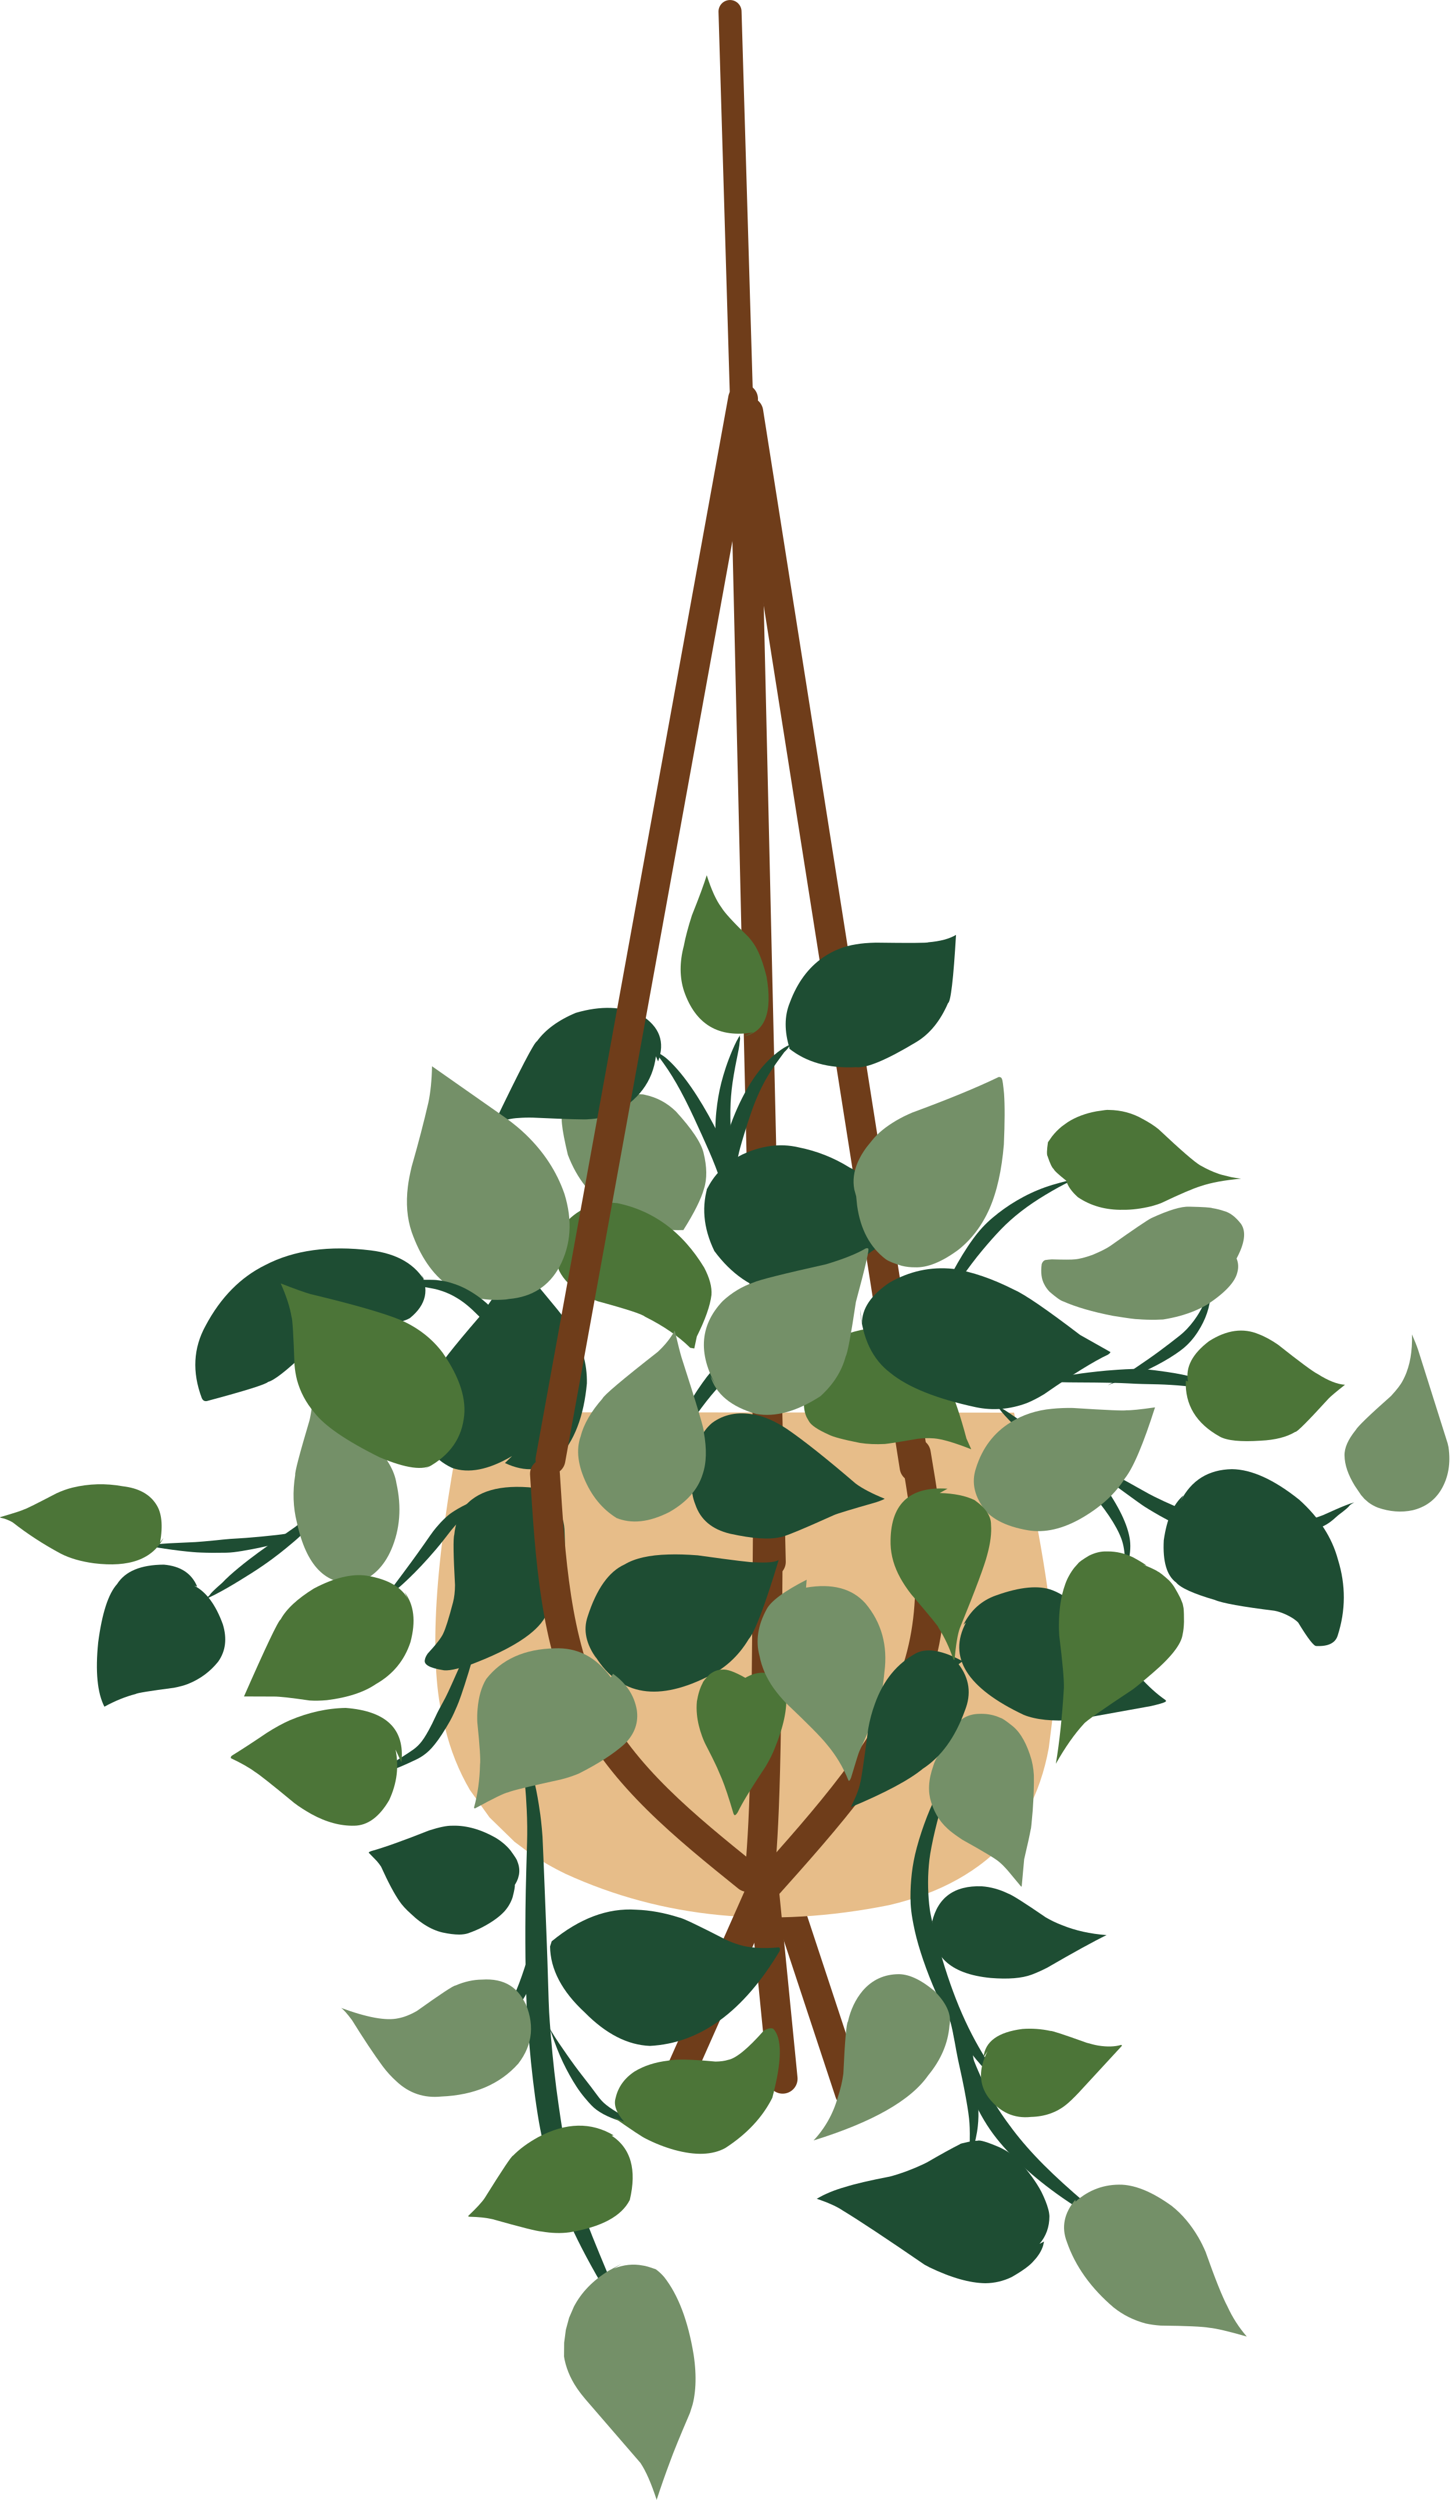 <?xml version="1.0" encoding="UTF-8"?><svg xmlns="http://www.w3.org/2000/svg" xmlns:xlink="http://www.w3.org/1999/xlink" height="2762.2" preserveAspectRatio="xMidYMid meet" version="1.0" viewBox="-235.7 -343.0 1605.3 2762.2" width="1605.3" zoomAndPan="magnify"><g><g fill="#6f3d1a" id="change1_1"><path d="M649.291,1754.188L649.291,1754.188L649.291,1754.189L648.459,1749.17L719.476,1964.195C722.333,1972.845,717.637,1982.172,708.987,1985.029C700.338,1987.886,691.01,1983.19,688.153,1974.54L688.153,1974.54L617.137,1759.515C616.602,1757.896,616.321,1756.203,616.305,1754.497L616.305,1754.497L616.305,1754.496C616.22,1745.387,623.535,1737.934,632.644,1737.849C641.753,1737.764,649.206,1745.08,649.291,1754.188 Z"/></g><g fill="#e7bd89" id="change2_1"><path d="M276.053,1217.472L267.893,1264.169Q230.087,1474.902,256.299,1565.868Q265.212,1603.123,283.881,1634.983L305.531,1665.195L333.143,1692.11L350.298,1704.913Q368.362,1717.213,389.412,1727.458Q550.931,1801.373,747.36,1762.068Q832.145,1742.342,879.745,1688.164L899.843,1658.51Q916.864,1626.798,923.814,1588.35L928.806,1548.593Q931.56,1507.339,927.6,1461.595Q923.899,1394.476,885.423,1217.906L276.053,1217.472"/></g><g fill="#6f3d1a" id="change1_4"><path d="M793.328,1262.763L793.328,1262.763L793.328,1262.764L793.103,1260.196L793.15,1260.478L793.15,1260.475C806.8,1341.998,821.582,1428.547,791.995,1513.295L791.995,1513.295C762.682,1597.261,690.192,1677.895,621.146,1755.084L625.266,1742.466L645.999,1952.292C646.895,1961.357,640.272,1969.432,631.207,1970.327C622.142,1971.223,614.068,1964.601,613.172,1955.536L613.172,1955.536L592.439,1745.71C591.985,1741.112,593.48,1736.535,596.56,1733.092L596.56,1733.092C667.087,1654.247,734.172,1578.846,760.852,1502.422L760.852,1502.422C787.196,1426.962,774.519,1348.958,760.616,1265.923L760.616,1265.92L760.568,1265.639C760.427,1264.792,760.351,1263.933,760.343,1263.072L760.343,1263.072L760.343,1263.071C760.258,1253.962,767.573,1246.509,776.682,1246.424C785.791,1246.339,793.243,1253.654,793.328,1262.763 Z"/></g><g fill="#6f3d1a" id="change1_8"><path d="M619.4,1752.414L619.4,1752.414L619.4,1752.415C619.422,1754.771,618.939,1757.105,617.983,1759.259L617.983,1759.259L521.433,1976.814C517.738,1985.139,507.993,1988.894,499.668,1985.199C491.342,1981.504,487.587,1971.759,491.283,1963.433L491.283,1963.433L587.832,1745.878L586.415,1752.722L586.415,1752.721C586.33,1743.613,593.645,1736.16,602.754,1736.075C611.862,1735.99,619.315,1743.305,619.4,1752.414 Z"/></g><g fill="#6f3d1a" id="change1_2"><path d="M630.18,1269.459L630.18,1269.459L630.18,1269.459C630.181,1269.543,630.181,1269.627,630.18,1269.711L630.18,1269.737L630.18,1269.775L630.18,1269.749C629.469,1390.505,628.758,1511.48,627.299,1586.9L627.299,1586.9C625.836,1662.549,623.618,1692.615,621.399,1722.623C620.728,1731.707,612.819,1738.527,603.734,1737.855C594.65,1737.183,587.831,1729.275,588.502,1720.19L588.502,1720.19C590.685,1690.671,592.869,1661.214,594.319,1586.262L594.319,1586.262C595.772,1511.127,596.483,1390.414,597.194,1269.555L597.194,1269.529L597.194,1269.49L597.194,1269.767L597.194,1269.767C597.11,1260.658,604.425,1253.205,613.533,1253.12C622.642,1253.035,630.095,1260.35,630.18,1269.459 Z"/></g><g fill="#6f3d1a" id="change1_7"><path d="M608.115,112.053L608.115,112.053L608.115,112.054L607.915,109.639L791.713,1275.403C793.132,1284.401,786.988,1292.845,777.99,1294.264C768.992,1295.682,760.548,1289.539,759.129,1280.541L759.129,1280.541L575.331,114.776C575.205,113.977,575.138,113.17,575.13,112.362L575.13,112.362L575.13,112.361C575.045,103.252,582.36,95.799,591.469,95.714C600.577,95.629,608.03,102.944,608.115,112.053 Z"/></g><g fill="#6f3d1a" id="change1_9"><path d="M604.662,151.636L604.662,151.636L604.662,151.637L604.659,151.411L633.024,1382.424C633.234,1391.53,626.022,1399.083,616.915,1399.293C607.808,1399.502,600.256,1392.29,600.046,1383.184L600.046,1383.184L571.681,152.171C571.679,152.095,571.678,152.02,571.677,151.945L571.677,151.945L571.677,151.944C571.592,142.835,578.907,135.382,588.016,135.297C597.125,135.212,604.577,142.527,604.662,151.636 Z"/></g><g fill="#1e4d33" id="change3_21"><path d="M505.616,1275.127C508.022,1270.405,511.77,1260.629,516.488,1250.732C521.205,1240.835,527.075,1230.779,534.145,1220.509C541.215,1210.239,549.589,1199.781,555.962,1192.578C562.335,1185.375,565.607,1181.381,568.886,1177.646C572.166,1173.91,575.443,1170.421,578.708,1167.171C581.973,1163.92,585.22,1160.897,587.828,1158.578C590.438,1156.258,593.133,1154.023,597.2,1150.83C601.266,1147.637,606.656,1143.521,613.308,1138.431C619.96,1133.341,627.829,1127.219,633.791,1121.251C639.753,1115.283,639.753,1115.283,635.127,1118.252C635.127,1118.252,623.925,1121.16,615.582,1125.658C607.239,1130.156,600.366,1134.079,594.894,1137.342C589.421,1140.606,585.309,1143.196,582.558,1145.097C579.806,1146.998,576.064,1149.683,572.226,1152.698C568.387,1155.712,564.554,1158.991,560.707,1162.511C556.861,1166.032,553.032,1169.823,549.285,1174.062C545.539,1178.301,536.897,1190.182,529.662,1201.931C522.427,1213.68,516.651,1225.206,512.398,1236.49C508.146,1247.774,505.497,1258.781,505.553,1264.348C504.762,1274.985,506.462,1270.059,505.616,1275.127 Z"/></g><g fill="#1e4d33" id="change3_7"><path d="M-10.274,1424.642C3.714,1419.186,25.733,1405.855,43.024,1394.85C60.316,1383.845,72.347,1374.421,80.176,1368.023C88.005,1361.624,91.854,1358.236,93.265,1356.986C94.675,1355.735,97.77,1352.882,101.484,1348.801C105.198,1344.72,109.617,1339.326,114.662,1332.483C119.707,1325.639,125.217,1317.192,130.072,1310.474C134.926,1303.756,134.926,1303.756,131.361,1307.953C131.361,1307.953,123.245,1315.502,116.179,1321.832C109.112,1328.162,103.294,1333.436,98.633,1337.548C93.972,1341.661,90.429,1344.502,87.809,1346.192C85.188,1347.883,84.049,1348.966,78.784,1352.516C73.52,1356.065,63.69,1362.452,50.003,1372.446C36.315,1382.44,18.934,1396.264,10.033,1405.899C-10.773,1423.934,1.632,1416.24,-10.274,1424.642 Z"/></g><g fill="#1e4d33" id="change3_9"><path d="M-70.236,1365.591C-70.131,1365.618,-69.531,1365.695,-68.391,1365.877C-67.25,1366.06,-65.579,1366.35,-63.38,1366.715C-61.182,1367.079,-58.455,1367.494,-53.42,1368.257C-48.386,1369.02,-41.964,1369.886,-36.494,1370.535C-31.023,1371.184,-26.5,1371.619,-22.915,1371.933C-19.331,1372.246,-16.657,1372.394,-13.441,1372.509C-10.225,1372.625,-5.588,1372.776,-0.72,1372.798C4.148,1372.82,9.25,1372.779,14.585,1372.675C19.921,1372.571,25.444,1371.842,31.914,1370.781C38.384,1369.719,44.953,1368.469,50.894,1367.223C56.835,1365.976,62.152,1364.75,66.847,1363.553C71.541,1362.355,75.624,1361.226,79.151,1360.07C82.678,1358.915,86.097,1357.618,89.575,1356.133C93.052,1354.648,96.565,1352.907,100.122,1350.951C103.679,1348.996,107.266,1346.802,110.152,1345.455C113.037,1344.108,113.037,1344.108,111.085,1344.939C111.085,1344.939,107.098,1346.398,103.073,1347.299C99.048,1348.2,95.188,1349.016,91.49,1349.752C87.793,1350.488,84.258,1351.16,80.859,1351.684C77.461,1352.208,73.831,1352.693,69.555,1353.177C65.28,1353.662,60.376,1354.179,54.841,1354.697C49.306,1355.216,43.142,1355.755,36.416,1356.304C29.69,1356.853,24.224,1357.037,18.856,1357.431C13.488,1357.824,8.374,1358.414,3.491,1358.918C-1.393,1359.423,-6.045,1359.842,-10.484,1360.226C-14.923,1360.61,-16.781,1360.778,-19.588,1360.936C-22.395,1361.094,-26.216,1361.28,-31.027,1361.467C-35.838,1361.654,-41.634,1361.91,-48.425,1362.28C-55.215,1362.649,-58.362,1362.972,-60.936,1363.278C-63.51,1363.585,-65.553,1363.877,-67.065,1364.118C-68.577,1364.36,-69.562,1364.535,-69.897,1364.625C-70.366,1364.735,-70.102,1365.57,-70.236,1365.591 Z"/></g><g fill="#1e4d33" id="change3_24"><path d="M323.96,1308.955C320.353,1308.314,313.273,1308.781,306.184,1310.196C299.095,1311.61,292.011,1313.836,284.969,1316.858C277.926,1319.879,270.97,1323.711,266.596,1326.524C262.223,1329.336,260.646,1330.609,259.031,1332.015C257.417,1333.42,255.762,1334.96,254.063,1336.635C252.364,1338.31,250.619,1340.12,246.533,1344.886C242.447,1349.651,237.436,1357.242,232.623,1364.063C227.81,1370.885,223.361,1377.065,219.301,1382.624C215.241,1388.183,211.586,1393.139,208.75,1396.904C205.914,1400.67,203.718,1403.653,201.429,1406.687C199.141,1409.72,196.809,1412.852,194.402,1416.058C191.995,1419.264,189.525,1422.56,187.335,1424.749C185.145,1426.938,185.145,1426.938,186.65,1425.527C186.65,1425.527,189.8,1422.85,193.153,1420.491C196.506,1418.131,199.711,1415.712,202.76,1413.232C205.809,1410.751,208.686,1408.199,211.437,1405.66C214.189,1403.122,218.353,1399.142,222.965,1394.507C227.577,1389.872,232.56,1384.595,237.877,1378.646C243.193,1372.698,248.906,1366.13,254.662,1358.743C260.417,1351.355,261.692,1349.675,263.086,1347.937C264.48,1346.199,265.82,1344.615,267.105,1343.187C268.389,1341.758,269.615,1340.486,270.635,1339.478C271.655,1338.471,277.59,1333.743,283.584,1329.669C289.578,1325.596,295.669,1322.096,301.87,1319.113C308.072,1316.131,314.414,1313.633,317.541,1311.953C324.076,1309.813,320.553,1309.414,323.96,1308.955 Z"/></g><g fill="#1e4d33" id="change3_31"><path d="M297.884,1453.237C297.2,1453.647,295.9,1454.918,294.44,1456.642C292.98,1458.366,291.395,1460.557,289.695,1463.214C287.996,1465.871,286.184,1468.991,282.337,1476.968C278.489,1484.946,273.477,1496.057,269.422,1505.213C265.367,1514.37,262.171,1521.525,259.782,1526.611C257.393,1531.698,255.877,1534.593,253.605,1538.688C251.333,1542.782,248.13,1548.584,245.682,1553.979C243.234,1559.374,240.875,1564.022,238.742,1567.981C236.608,1571.94,234.672,1575.175,233.093,1577.539C231.513,1579.903,230.169,1581.711,228.711,1583.381C227.254,1585.05,225.694,1586.598,224.02,1588.021C222.346,1589.445,220.561,1590.759,215.646,1593.99C210.731,1597.22,203.623,1601.811,197.601,1605.663C191.58,1609.514,186.613,1612.602,182.628,1614.842C178.643,1617.082,175.556,1618.337,173.671,1618.523C171.786,1618.709,171.786,1618.709,173.043,1618.585C173.043,1618.585,175.556,1618.337,179.337,1617.812C183.117,1617.287,188.102,1616.066,194.195,1614.009C200.287,1611.951,207.474,1609.076,215.677,1605.308C223.88,1601.54,226.271,1600.39,228.686,1598.985C231.101,1597.58,233.391,1595.961,235.577,1594.171C237.763,1592.38,239.825,1590.4,241.737,1588.253C243.648,1586.106,246.079,1583.166,248.689,1579.526C251.298,1575.888,254.097,1571.626,257.063,1566.711C260.029,1561.795,263.356,1556.316,266.182,1549.914C269.008,1543.512,269.983,1541.488,271.615,1537.211C273.247,1532.935,275.389,1526.73,278.06,1518.486C280.732,1510.242,283.926,1499.932,287.408,1487.484C290.89,1475.035,291.976,1471.506,293.011,1468.322C294.046,1465.138,294.977,1462.401,295.834,1460.119C296.692,1457.838,297.479,1456.008,297.763,1455.182C298.531,1453.813,297.4,1453.781,297.884,1453.237 Z"/></g><g fill="#1e4d33" id="change3_35"><path d="M448.617,2223.072C449.163,2222.037,449.703,2219.585,449.882,2216.652C450.062,2213.719,449.87,2210.329,449.283,2206.51C448.696,2202.69,447.71,2198.455,443.52,2187.584C439.33,2176.713,432.82,2161.237,427.192,2147.698C421.565,2134.159,416.92,2122.518,413.333,2112.772C409.746,2103.027,407.26,2095.215,404.576,2085.721C401.892,2076.227,398.674,2064.706,395.928,2054.12C393.183,2043.534,390.88,2033.899,389,2025.232C387.12,2016.565,385.733,2008.863,384.293,1999.296C382.854,1989.729,381.051,1977.531,379.43,1965.038C377.81,1952.545,376.372,1939.757,375.117,1926.675C373.861,1913.593,372.789,1900.216,372.167,1891.88C371.544,1883.544,371.24,1877.856,370.883,1867.633C370.526,1857.409,370.126,1842.782,369.522,1823.789C368.917,1804.795,367.952,1781.445,366.799,1751.932C365.647,1722.419,364.274,1689.475,364.085,1686.471C363.897,1683.467,363.633,1680.457,363.355,1677.377C363.077,1674.296,362.736,1671.147,362.382,1667.925C362.027,1664.704,361.606,1661.36,360.001,1650.993C358.395,1640.627,356.362,1630.586,353.9,1620.919C351.438,1611.251,348.433,1601.997,345.043,1595.538C341.653,1589.078,341.653,1589.078,342.816,1593.647C342.816,1593.647,341.85,1603.572,342.998,1613.079C344.145,1622.585,345.111,1632.318,345.81,1642.314C346.509,1652.31,346.905,1662.646,346.989,1665.821C347.072,1668.997,347.15,1672.117,347.18,1675.157C347.211,1678.197,347.218,1681.155,347.19,1684.032C347.161,1686.909,347.134,1689.576,346.165,1722.546C345.196,1755.516,345.043,1781.904,345.109,1803.857C345.175,1825.81,345.605,1843.413,345.994,1856.69C346.384,1869.967,346.736,1878.957,347.053,1883.655C347.37,1888.352,348.328,1902.051,349.483,1915.584C350.638,1929.116,351.981,1942.364,353.513,1955.328C355.044,1968.292,356.764,1980.972,358.758,1993.351C360.751,2005.731,362.218,2013.342,364.216,2021.822C366.215,2030.302,368.741,2039.601,371.797,2049.734C374.853,2059.867,378.464,2070.834,382.567,2082.623C386.671,2094.412,389.098,2101.376,392.814,2110.153C396.531,2118.93,401.434,2129.306,407.606,2141.296C413.779,2153.287,421.206,2166.919,430.118,2182.028C439.03,2197.136,440.822,2200.854,442.376,2204.481C443.93,2208.107,445.114,2211.346,445.977,2214.204C446.84,2217.062,447.35,2219.566,447.654,2220.716C447.765,2222.916,448.81,2222.023,448.617,2223.072 Z"/></g><g fill="#1e4d33" id="change3_32"><path d="M468.191,2003.764C464.306,2000.855,456.738,1996.86,450.332,1993.218C443.927,1989.577,438.733,1986.196,434.799,1983.069C430.865,1979.943,428.206,1977.148,424.419,1971.932C420.633,1966.716,414.915,1959.239,408.893,1951.579C402.87,1943.919,396.912,1935.771,390.926,1927.168C384.941,1918.564,378.68,1909.608,374.465,1902.392C370.25,1895.176,370.25,1895.176,372.668,1900.182C372.668,1900.182,376.327,1910.781,380.291,1920.946C384.255,1931.111,388.854,1940.647,393.862,1949.648C398.869,1958.648,404.225,1967.139,410.474,1974.583C416.723,1982.027,419.735,1985.284,424.099,1988.475C428.463,1991.665,433.862,1994.597,440.381,1997.251C446.9,1999.905,454.552,2002.3,459.032,2002.675C467.906,2004.582,463.796,2002.233,468.191,2003.764 Z"/></g><g fill="#1e4d33" id="change3_6"><path d="M311.661,1899.776C315.392,1898.105,321.786,1892.869,327.807,1886.239C333.829,1879.609,339.486,1871.697,344.809,1862.586C350.132,1853.476,355.077,1843.178,358.581,1832.642C362.085,1822.108,363.791,1812.296,364.741,1802.315C365.691,1792.335,365.817,1782.196,365.081,1771.932C364.345,1761.668,362.48,1751.325,361.216,1743.504C359.953,1735.682,359.953,1735.682,360.388,1740.922C360.388,1740.922,360.035,1751.479,359.023,1761.649C358.012,1771.82,356.756,1781.617,355.026,1791.084C353.296,1800.551,351.102,1809.715,348.349,1818.491C345.597,1827.267,342.177,1838.068,338.436,1847.947C334.696,1857.827,330.698,1866.668,326.452,1874.521C322.206,1882.375,317.712,1889.306,315.829,1892.947C311.086,1899.129,314.52,1897.234,311.661,1899.776 Z"/></g><g fill="#1e4d33" id="change3_25"><path d="M817.193,1614.708C813.715,1617.713,808.299,1625.343,803.266,1634.188C798.233,1643.033,793.581,1653.033,789.251,1664.122C784.921,1675.212,780.881,1687.363,777.945,1698.304C775.01,1709.244,773.422,1718.04,772.397,1726.918C771.371,1735.796,770.84,1744.748,770.9,1753.764C770.96,1762.781,771.564,1771.855,775.718,1790.7C779.872,1809.545,788.741,1835.331,798.985,1858.541C809.23,1881.751,820.807,1902.345,833.809,1920.148C846.811,1937.951,861.389,1952.64,872.591,1962.366C883.792,1972.092,883.792,1972.092,876.946,1965.054C876.946,1965.054,865.115,1949.317,854.223,1932.006C843.332,1914.696,833.348,1895.488,824.473,1874.049C815.599,1852.61,807.785,1828.879,800.721,1802.909C793.657,1776.939,792.441,1769.514,791.575,1761.274C790.709,1753.033,790.327,1744.805,790.348,1736.582C790.37,1728.359,790.891,1720.137,791.826,1711.989C792.76,1703.842,795.298,1691.183,798.097,1679.396C800.896,1667.609,803.917,1656.8,807.067,1646.909C810.217,1637.019,813.507,1628.011,814.581,1623.43C817.93,1615.163,814.918,1618.395,817.193,1614.708 Z"/></g><g fill="#1e4d33" id="change3_36"><path d="M798.183,1818.613C798.226,1819.294,798.515,1820.676,798.811,1822.21C799.107,1823.745,799.436,1825.422,799.793,1827.244C800.15,1829.067,800.528,1831.038,802.175,1838.59C803.821,1846.142,806.599,1857.723,809.006,1867.199C811.413,1876.675,813.304,1884.09,814.673,1889.427C816.042,1894.765,816.81,1897.993,817.46,1901.091C818.11,1904.189,819.019,1908.887,819.994,1914.271C820.969,1919.655,821.967,1925.728,823.388,1932.413C824.81,1939.097,826.488,1946.43,828.109,1954.157C829.73,1961.884,831.098,1969.118,832.231,1975.435C833.364,1981.751,834.238,1987.148,834.877,1991.611C835.516,1996.073,835.876,1999.585,836.117,2002.871C836.359,2006.157,836.468,2010.0,836.501,2014.364C836.535,2018.728,836.415,2023.604,836.287,2029.008C836.158,2034.413,836.003,2040.349,835.366,2044.966C834.729,2049.582,834.729,2049.582,835.332,2046.538C835.332,2046.538,837.07,2040.552,838.891,2035.039C840.713,2029.526,842.129,2024.39,843.156,2019.635C844.182,2014.881,844.912,2010.517,845.314,2006.585C845.716,2002.652,845.986,1999.447,846.048,1995.269C846.11,1991.092,846.006,1986.036,845.692,1980.086C845.378,1974.136,844.85,1967.284,844.116,1959.482C843.383,1951.68,842.323,1943.588,841.256,1936.254C840.19,1928.921,838.865,1922.302,837.353,1916.39C835.84,1910.477,834.399,1905.217,832.994,1900.651C831.59,1896.085,830.945,1894.021,829.527,1890.015C828.108,1886.008,825.93,1880.097,822.912,1872.262C819.893,1864.426,815.981,1854.674,810.999,1843.061C806.018,1831.448,805.121,1829.522,804.25,1827.741C803.378,1825.96,802.538,1824.33,801.731,1822.853C800.923,1821.376,800.158,1820.048,799.694,1819.471C798.986,1818.289,798.427,1819.217,798.183,1818.613 Z"/></g><g fill="#1e4d33" id="change3_8"><path d="M814.113,1860.985C813.164,1872.394,815.921,1893.428,820.094,1912.786C824.267,1932.145,829.543,1949.876,835.885,1965.973C842.227,1982.07,849.573,1996.55,858.68,2009.835C867.786,2023.12,879.418,2035.973,892.975,2048.639C906.532,2061.306,922.024,2073.774,939.533,2085.924C957.042,2098.073,976.795,2109.536,992.461,2118.112C1008.127,2126.689,1008.127,2126.689,998.241,2120.153C998.241,2120.153,980.144,2104.626,963.401,2090.346C946.658,2076.065,931.583,2062.454,918.363,2049.215C905.144,2035.976,893.806,2023.066,884.289,2010.545C874.773,1998.024,866.765,1986.366,859.284,1972.884C851.804,1959.402,844.857,1944.12,838.403,1927.04C831.949,1909.961,825.851,1891.107,821.38,1881.387C814.965,1860.833,816.057,1871.819,814.113,1860.985 Z"/></g><g fill="#1e4d33" id="change3_22"><path d="M799.728,1105.63C806.436,1098.666,816.385,1084.313,825.335,1071.603C834.285,1058.893,842.479,1047.961,850.04,1038.912C857.6,1029.863,864.17,1022.417,870.763,1015.576C877.357,1008.735,884.968,1001.892,893.284,995.459C901.601,989.025,910.626,982.969,920.328,977.152C930.03,971.335,940.365,965.521,948.699,961.795C957.033,958.069,957.033,958.069,951.304,960.095C951.304,960.095,939.328,962.774,927.915,966.214C916.503,969.654,905.822,974.15,895.821,979.46C885.82,984.77,876.483,990.817,867.845,997.561C859.207,1004.305,851.955,1010.919,844.805,1019.817C837.656,1028.716,830.517,1039.598,823.173,1052.317C815.83,1065.036,808.395,1079.68,805.902,1088.339C798.966,1105.218,804.17,1097.409,799.728,1105.63 Z"/></g><g fill="#1e4d33" id="change3_10"><path d="M919.018,1182.968C919.293,1183.052,920.005,1183.144,920.969,1183.253C921.932,1183.363,923.147,1183.49,924.613,1183.623C926.078,1183.756,927.795,1183.888,931.82,1184.067C935.845,1184.247,941.442,1184.411,946.206,1184.47C950.97,1184.529,954.906,1184.56,958.012,1184.559C961.117,1184.559,963.389,1184.56,965.978,1184.603C968.567,1184.646,971.971,1184.638,975.312,1184.668C978.654,1184.698,981.933,1184.767,985.146,1184.806C988.359,1184.846,991.508,1184.893,995.992,1184.997C1000.477,1185.102,1006.181,1185.308,1011.644,1185.579C1017.108,1185.849,1022.332,1186.184,1027.332,1186.258C1032.333,1186.332,1037.112,1186.41,1045.194,1186.65C1053.276,1186.89,1064.289,1187.504,1074.829,1188.555C1085.368,1189.606,1095.462,1191.059,1105.175,1192.838C1114.887,1194.617,1124.318,1196.603,1131.026,1198.832C1137.735,1201.061,1137.735,1201.061,1133.391,1199.246C1133.391,1199.246,1125.09,1194.626,1116.16,1190.331C1107.231,1186.036,1097.552,1182.51,1087.216,1179.66C1076.88,1176.811,1065.928,1174.592,1054.456,1172.947C1042.984,1171.303,1038.212,1170.736,1033.147,1170.235C1028.083,1169.733,1022.79,1169.516,1017.28,1169.662C1011.77,1169.807,1006.052,1170.103,1000.136,1170.506C994.219,1170.91,991.053,1171.164,987.847,1171.44C984.641,1171.715,981.377,1172.031,978.056,1172.391C974.736,1172.75,971.357,1173.131,967.922,1173.552C964.488,1173.973,962.727,1174.195,960.161,1174.54C957.595,1174.886,954.229,1175.388,950.059,1176.064C945.888,1176.74,940.911,1177.574,935.138,1178.694C929.365,1179.814,927.536,1180.191,925.944,1180.539C924.352,1180.887,923.007,1181.197,921.908,1181.443C920.808,1181.689,919.954,1181.871,919.614,1181.985C919.005,1182.102,919.286,1182.964,919.018,1182.968 Z"/></g><g fill="#1e4d33" id="change3_17"><path d="M1101.421,1082.926C1099.881,1086.18,1097.567,1092.619,1094.709,1098.768C1091.852,1104.917,1088.313,1110.805,1084.071,1116.488C1079.828,1122.172,1074.884,1127.706,1068.571,1132.768C1062.258,1137.829,1054.612,1143.682,1046.576,1149.634C1038.541,1155.585,1030.017,1161.522,1021.039,1167.537C1012.06,1173.553,1002.726,1179.894,995.233,1184.19C987.739,1188.486,987.739,1188.486,992.934,1186.032C992.934,1186.032,1003.923,1182.357,1014.448,1178.396C1024.973,1174.434,1034.85,1169.865,1044.177,1164.925C1053.503,1159.984,1062.286,1154.706,1070.374,1148.572C1078.463,1142.438,1084.092,1135.513,1088.486,1128.753C1092.879,1121.994,1096.307,1115.078,1098.703,1108.031C1101.1,1100.983,1102.434,1093.852,1102.143,1090.171C1102.28,1083.032,1100.994,1086.383,1101.421,1082.926 Z"/></g><g fill="#1e4d33" id="change3_26"><path d="M867.225,1210.718C868.375,1213.188,872.771,1218.692,879.521,1225.726C886.271,1232.76,895.385,1241.271,906.842,1251.266C918.298,1261.261,932.079,1272.757,941.741,1280.963C951.402,1289.168,955.677,1293.452,959.886,1297.165C964.094,1300.878,967.817,1304.467,971.127,1307.854C974.436,1311.241,977.303,1314.446,980.519,1318.48C983.735,1322.513,987.35,1327.424,990.497,1332.102C993.643,1336.779,996.334,1341.215,998.595,1345.399C1000.857,1349.583,1002.664,1353.532,1003.962,1357.017C1005.259,1360.503,1006.168,1363.973,1006.827,1367.919C1007.487,1371.865,1007.875,1376.289,1008.086,1381.2C1008.298,1386.112,1008.303,1391.519,1007.714,1395.724C1007.126,1399.93,1007.126,1399.93,1007.667,1397.153C1007.667,1397.153,1009.195,1391.676,1010.7,1386.55C1012.205,1381.424,1013.189,1376.548,1013.631,1371.932C1014.073,1367.316,1014.071,1362.964,1013.551,1358.901C1013.031,1354.839,1011.999,1350.332,1010.447,1345.601C1008.896,1340.87,1006.885,1335.896,1004.385,1330.698C1001.884,1325.5,998.898,1320.081,995.46,1314.397C992.022,1308.713,989.383,1304.926,986.379,1301.037C983.375,1297.147,979.981,1293.083,976.164,1288.87C972.346,1284.657,968.207,1280.184,963.048,1275.819C957.888,1271.453,941.439,1260.252,927.446,1250.736C913.453,1241.22,901.765,1233.216,892.356,1226.749C882.946,1220.283,875.798,1215.349,872.695,1213.671C867.859,1210.129,868.958,1212.582,867.225,1210.718 Z"/></g><g fill="#1e4d33" id="change3_18"><path d="M1261.458,1317.053C1250.283,1320.176,1230.109,1329.991,1227.007,1331.167C1223.906,1332.343,1220.602,1333.526,1217.238,1334.633C1213.875,1335.741,1210.455,1336.781,1206.975,1337.756C1203.496,1338.731,1200.091,1339.582,1192.602,1340.959C1185.114,1342.335,1177.766,1343.233,1170.522,1343.646C1163.277,1344.058,1156.127,1343.985,1149.061,1343.408C1141.995,1342.83,1134.98,1341.831,1126.892,1340.158C1118.803,1338.486,1110.909,1336.676,1103.158,1334.795C1095.406,1332.914,1087.858,1330.654,1080.502,1328.033C1073.145,1325.413,1065.853,1322.37,1062.172,1320.772C1058.491,1319.174,1054.853,1317.559,1051.276,1315.903C1047.7,1314.249,1044.175,1312.575,1040.717,1310.851C1037.259,1309.127,1034.067,1307.518,1021.622,1300.463C1009.176,1293.408,998.41,1287.598,989.37,1283.05C980.33,1278.501,972.996,1275.263,968.283,1273.641C963.57,1272.019,963.57,1272.019,966.385,1273.652C966.385,1273.652,971.038,1278.574,977.889,1283.868C984.739,1289.162,993.368,1295.599,1003.761,1303.218C1014.154,1310.836,1026.387,1319.683,1029.864,1321.889C1033.341,1324.095,1036.795,1326.167,1040.304,1328.23C1043.812,1330.294,1047.386,1332.326,1051.036,1334.305C1054.686,1336.284,1058.406,1338.26,1065.939,1341.935C1073.472,1345.61,1081.344,1348.875,1089.469,1351.741C1097.595,1354.607,1105.972,1357.068,1114.667,1358.722C1123.362,1360.375,1132.315,1361.445,1140.281,1361.909C1148.246,1362.374,1156.227,1362.252,1164.203,1361.544C1172.178,1360.835,1180.141,1359.546,1188.076,1357.658C1196.012,1355.77,1203.868,1353.321,1207.584,1351.952C1211.301,1350.583,1214.867,1349.153,1218.338,1347.605C1221.809,1346.057,1225.206,1344.451,1228.51,1342.741C1231.814,1341.031,1235.308,1339.045,1243.775,1331.271C1261.898,1317.799,1251.802,1322.751,1261.458,1317.053 Z"/></g><g fill="#1e4d33" id="change3_34"><path d="M488.28,818.55C490.704,822.261,496.575,829.661,502.657,838.782C508.739,847.902,515.07,858.838,521.62,871.682C528.169,884.524,534.913,899.311,540.528,911.743C546.144,924.175,550.531,933.866,554.958,945.269C559.385,956.671,563.898,969.751,568.615,984.471C573.332,999.191,578.662,1015.471,582.399,1028.593C586.136,1041.715,586.136,1041.715,584.395,1032.814C584.395,1032.814,583.165,1014.551,581.001,997.974C578.838,981.397,575.967,966.481,572.692,953.163C569.417,939.845,565.769,928.108,561.815,917.993C557.861,907.878,549.486,892.082,541.225,878.244C532.965,864.406,524.826,852.609,516.822,842.886C508.819,833.163,500.915,825.609,496.548,823.092C488.823,817.875,491.639,821.25,488.28,818.55 Z"/></g><g fill="#1e4d33" id="change3_4"><path d="M582.637,800.737C580.173,803.976,576.839,810.758,574.035,817.34C571.231,823.922,568.832,830.258,566.798,836.331C564.764,842.403,563.083,848.21,561.734,853.502C560.385,858.795,559.321,863.928,558.42,869.235C557.519,874.541,556.781,880.019,556.212,885.669C555.642,891.319,555.274,897.14,555.239,904.164C555.204,911.188,555.793,918.782,556.494,925.795C557.194,932.809,558.024,939.242,558.973,945.098C559.921,950.953,560.933,956.242,561.97,960.763C563.006,965.284,564.363,970.243,566.231,976.194C568.098,982.146,570.507,989.106,573.62,997.04C576.733,1004.974,580.732,1013.83,583.556,1021.116C586.38,1028.403,586.38,1028.403,584.882,1023.431C584.882,1023.431,583.043,1013.142,581.571,1003.985C580.099,994.829,578.705,986.892,577.5,980.145C576.295,973.397,575.398,967.82,574.832,963.387C574.267,958.954,573.735,954.237,573.338,949.001C572.942,943.765,572.663,937.932,572.497,931.504C572.332,925.077,572.283,918.057,572.181,910.481C572.08,902.905,571.861,897.357,571.792,891.902C571.723,886.447,571.793,881.147,572.031,876.002C572.268,870.857,572.673,865.866,573.215,861.013C573.758,856.16,574.537,850.667,575.518,844.815C576.5,838.962,577.705,832.732,579.058,826.101C580.411,819.471,581.886,812.429,582.026,808.549C583.454,801.025,581.349,804.38,582.637,800.737 Z"/></g><g fill="#1e4d33" id="change3_16"><path d="M639.275,810.831C633.316,812.547,622.961,819.456,613.447,829.034C603.932,838.611,595.309,850.657,587.554,865.012C579.8,879.367,572.932,895.984,569.316,908.499C565.7,921.013,564.55,927.697,563.846,934.39C563.142,941.082,562.807,947.767,562.906,954.444C563.006,961.121,563.491,967.782,564.337,974.014C565.183,980.247,566.436,986.424,568.185,993.085C569.935,999.746,572.181,1006.898,575.105,1014.495C578.029,1022.092,581.715,1030.099,584.28,1036.486C586.844,1042.873,586.844,1042.873,585.46,1038.514C585.46,1038.514,583.667,1029.496,582.376,1021.092C581.085,1012.688,579.917,1005.012,578.971,998.025C578.025,991.039,577.373,984.726,577.072,979.072C576.77,973.418,576.753,967.195,577.033,961.058C577.314,954.921,577.945,948.843,578.877,942.815C579.81,936.786,581.128,930.813,582.71,924.972C584.292,919.131,589.467,901.538,594.868,886.014C600.27,870.49,606.457,857.076,613.329,845.637C620.202,834.197,627.807,824.61,631.331,819.649C639.742,811.56,634.388,813.96,639.275,810.831 Z"/></g><g fill="#1e4d33" id="change3_14"><path d="M441.483,912.544C439.376,913.633,435.761,916.988,432.364,921.383C428.967,925.778,425.821,931.158,422.878,937.455C419.935,943.751,417.274,950.972,415.668,956.124C414.063,961.276,413.456,963.62,412.876,965.926C412.297,968.231,411.8,970.51,411.351,972.754C410.901,974.998,410.499,977.208,409.224,984.361C407.949,991.515,405.863,1003.616,403.938,1015.531C402.013,1027.446,400.201,1039.168,399.014,1050.753C397.828,1062.339,397.079,1073.76,396.578,1080.81C396.078,1087.86,395.76,1090.888,395.366,1093.79C394.973,1096.692,394.549,1099.476,394.057,1102.133C393.565,1104.792,393.044,1107.332,391.987,1111.708C390.93,1116.085,388.909,1122.899,386.186,1130.633C383.463,1138.366,380.067,1147.016,376.106,1156.629C372.145,1166.243,367.865,1176.966,363.911,1185.236C359.957,1193.506,359.957,1193.506,363.02,1188.236C363.02,1188.236,370.425,1178.426,376.921,1169.222C383.416,1160.019,388.736,1151.283,393.135,1143.157C397.534,1135.031,401.051,1127.524,403.707,1120.703C406.363,1113.881,407.261,1111.17,408.097,1108.388C408.933,1105.604,409.679,1102.697,410.418,1099.682C411.156,1096.667,411.802,1093.528,412.457,1090.182C413.112,1086.835,414.699,1075.614,416.358,1064.282C418.016,1052.95,419.17,1041.352,420.122,1029.515C421.075,1017.679,422.049,1005.629,423.022,993.352C423.995,981.076,424.147,978.943,424.329,976.848C424.512,974.753,424.736,972.608,424.983,970.412C425.229,968.215,425.499,965.965,425.815,963.755C426.131,961.546,427.573,953.818,429.211,946.977C430.849,940.136,432.636,934.109,434.639,928.894C436.642,923.678,438.798,919.195,439.672,916.952C442.096,913.155,439.933,914.098,441.483,912.544 Z"/></g><g fill="#749068" id="change4_12"><path d="M156.766,1405.915Q107.986,1410.459,92.563,1339.415Q86.214,1314.406,90.684,1286.726Q89.862,1282.39,106.379,1226.799Q107.658,1222.25,110.25,1204.83Q110.823,1202.98,111.937,1202.935Q196.164,1254.226,202.533,1295.745Q211.434,1335.528,196.843,1369.341Q184.546,1397.504,159.407,1405.837 Z"/></g><g fill="#749068" id="change4_11"><path d="M838.126,1552.83L838.018,1553.051Q837.562,1553.96,836.701,1555.203L838.118,1552.83L838.126,1552.83 M848.835,1550.703L847.653,1550.726Q827.757,1550.83,818.765,1567.374Q816.354,1571.504,814.461,1576.656L812.697,1582.062Q799.216,1597.156,796.137,1608.238Q792.094,1619.577,791.509,1629.629Q791.217,1634.655,791.789,1639.36L792.577,1643.984Q797.663,1664.706,811.745,1677.428Q816.218,1681.841,828.224,1689.818Q864.184,1709.794,869.172,1714.555Q872.93,1717.554,878.679,1724.127L893.296,1741.678Q893.591,1741.729,893.895,1741.157L896.604,1711.371Q902.158,1687.809,903.891,1678.148Q904.288,1678.573,906.021,1657.716Q907.658,1634.207,907.318,1618.449Q906.998,1612.672,905.93,1607.011L904.676,1601.379Q897.287,1575.791,884.448,1564.766Q873.144,1555.617,870.398,1555.202Q860.425,1550.594,848.835,1550.703 Z"/></g><g fill="#4c7538" id="change5_10"><path d="M741.616,1123.457L740.911,1123.468Q729.055,1124.013,715.845,1126.655L708.397,1128.51L696.534,1132.151Q691.314,1133.992,686.472,1137.469Q681.63,1140.948,677.165,1146.063L672.794,1151.589Q658.347,1171.28,653.766,1198.167Q652.666,1205.592,653.231,1211.768Q653.796,1217.944,656.026,1222.87L658.673,1227.484Q662.282,1233.999,680.248,1242.08Q687.437,1245.925,714.944,1251.353Q727.675,1253.327,742.614,1252.538Q749.34,1251.932,779.075,1246.763Q787.557,1245.703,797.048,1246.356Q810.404,1247.473,838.084,1258.389L832.802,1246.585Q823.193,1210.272,812.499,1186.172Q802.933,1163.029,795.212,1153.448Q774.47,1124.298,741.616,1123.457 Z"/></g><g fill="#1e4d33" id="change3_15"><path d="M545.293,972.415Q556.977,946.895,584.905,932.734Q616.836,917.871,646.514,924.621Q677.506,930.722,703.696,947.145Q715.13,951.458,773.682,1006.348Q783.894,1014.298,799.76,1021.611Q757.895,1024.072,739.788,1032.886Q731.949,1036.522,724.038,1042.63Q691.733,1070.862,687.199,1073.34Q678.341,1079.717,667.29,1083.754Q647.229,1091.939,622.017,1086.148Q582.178,1077.357,554.065,1039.328Q535.508,1000.932,547.71,965.073 Z"/></g><g fill="#749068" id="change4_1"><path d="M519.166,1016.184Q477.094,1017.8,439.475,992.892Q406.939,972.203,392.108,933.005Q381.347,888.243,387.51,886.134Q390.165,882.676,432.511,872.639Q469.031,864.152,477.169,866.711Q496.901,870.816,511.565,885.079Q537.989,913.939,542.124,930.761Q547.876,954.094,542.66,970.371Q537.829,987.681,519.754,1016.265 Z"/></g><g fill="#1e4d33" id="change3_19"><path d="M330.426,1265.887Q291.653,1288.675,264.15,1278.98Q231.507,1263.661,231.443,1227.855Q230.82,1200.473,245.914,1174.287Q248.971,1164.546,294.516,1111.812Q311.565,1089.033,313.909,1082.668Q323.43,1064.849,323.807,1037.577Q324.044,1035.671,331.649,1044.72L379.601,1102.754Q389.02,1114.143,396.157,1125.824Q413.709,1153.117,413.152,1185.556Q408.18,1240.193,381.277,1268.384Q356.521,1289.514,322.568,1273.6 Z"/></g><g fill="#1e4d33" id="change3_23"><path d="M265.522,1674.316L263.71,1674.357Q255.27,1674.234,238.673,1679.573Q196.159,1696.428,174.789,1702.356Q171.355,1703.6,172.142,1704.36L180.766,1713.239Q183.58,1716.449,185.588,1719.54Q197.298,1745.396,205.899,1757.773Q210.3,1764.296,218.652,1771.745L223.598,1776.204Q228.552,1780.41,233.542,1783.606Q238.531,1786.802,243.555,1788.989Q248.58,1791.175,253.639,1792.352Q264.129,1794.611,272.021,1794.624Q277.635,1794.572,281.888,1793.2Q291.497,1789.747,298.247,1786.141Q313.86,1777.856,322.077,1768.897Q328.142,1762.067,330.994,1753.525Q333.856,1742.474,333.462,1739.752Q335.835,1736.052,337.074,1732.329L338.03,1728.6Q338.702,1724.865,338.241,1721.105Q337.78,1717.346,336.186,1713.563Q336.15,1711.894,328.743,1701.743Q322.075,1693.548,311.964,1687.468Q287.854,1673.955,265.522,1674.316 Z"/></g><g fill="#1e4d33" id="change3_27"><path d="M374.229,1802.088Q420.43,1764.023,467.554,1767.139Q490.694,1767.944,515.131,1775.766Q520.378,1776.393,567.565,1800.665Q574.592,1803.886,581.771,1805.982Q598.382,1811.117,625.183,1808.805Q627.233,1809.084,626.315,1812.769Q566.097,1913.346,482.843,1917.647Q445.818,1916.215,410.749,1880.638Q372.95,1845.721,372.431,1807.793 Z"/></g><g fill="#1e4d33" id="change3_11"><path d="M844.984,2022.449L843.407,2022.497Q841.123,2022.469,834.714,2023.727Q825.046,2025.799,825.802,2026.164Q812.397,2032.865,789.143,2046.365Q778.988,2051.485,766.16,2056.276Q756.445,2059.839,748.071,2062.029Q714.833,2068.408,699.099,2073.42Q680.507,2078.64,667.309,2086.573Q686.504,2093.04,695.97,2099.494Q723.395,2116.111,786.532,2159.451L791.803,2162.256Q827.671,2179.522,853.672,2179.879Q868.973,2179.736,882.747,2173.072Q900.892,2162.723,907.033,2155.336Q914.883,2147.067,917.568,2138.225L918.587,2133.769L913.59,2136.362Q924.547,2123.541,924.522,2105.709Q924.285,2101.665,923.132,2097.721Q920.976,2089.712,915.72,2079.037Q907.616,2063.532,891.213,2045.071Q882.755,2036.012,869.418,2029.714Q848.629,2020.785,844.984,2022.449 Z"/></g><g fill="#1e4d33" id="change3_2"><path d="M794.768,1780.736Q804.41,1739.876,849.492,1741.269Q864.431,1742.293,878.92,1749.329Q885.096,1751.354,920.4,1775.572Q928.663,1780.464,938.358,1784.189Q960.533,1793.204,987.691,1795.192Q965.977,1805.787,922.282,1831.108Q913.288,1835.752,904.747,1838.959Q888.708,1844.9,859.641,1842.582Q791.161,1836.021,795.049,1780.493 Z"/></g><g fill="#1e4d33" id="change3_38"><path d="M355.287,1300.994Q298.11,1294.877,276.357,1323.646Q268.136,1336.617,266.539,1352.789Q264.606,1359,267.355,1408.458Q267.272,1419.213,265.189,1427.403Q258.225,1453.956,254.385,1461.811Q251.504,1468.599,237.206,1484.065Q234.503,1487.879,233.995,1491.068Q232.004,1498.842,253.527,1502.312Q261.479,1504.342,285.801,1495.907Q352.01,1470.669,367.062,1443.722Q391.508,1407.267,388.526,1350.666Q388.238,1317.513,355.021,1305.632 Z"/></g><g fill="#1e4d33" id="change3_5"><path d="M424.012,1489.98Q406.264,1465.592,414.017,1443.106Q428.753,1397.4,454.813,1385.663Q471.64,1375.489,503.206,1374.651Q517.622,1374.17,535.678,1375.581Q594.996,1383.882,598.529,1383.222Q618.924,1384.438,625.189,1380.774Q602.272,1456.549,592.08,1468.122Q574.701,1497.125,544.938,1510.492Q459.933,1552.05,420.312,1483.592 Z"/></g><g fill="#1e4d33" id="change3_33"><path d="M534.205,1270.67Q533.938,1244.267,551.545,1229.303Q571.103,1214.917,598.137,1220.128Q614.312,1222.874,634.213,1235.874Q662.18,1254.974,710.34,1296.32Q721.529,1304.582,742.31,1313.002Q741.952,1313.851,732.888,1316.957Q691.274,1328.814,686.373,1331.085Q632.499,1355.364,626.588,1355.576Q608.242,1359.785,571.332,1351.672Q541.588,1344.539,533.077,1319.503Q523.758,1296.766,536.367,1265.361 Z"/></g><g fill="#1e4d33" id="change3_30"><path d="M-20.865,1409.191Q-1.219,1419.277,10.632,1451.693Q17.92,1475.49,5.568,1492.997Q-7.713,1509.618,-27.762,1517.659Q-33.936,1520.121,-43.393,1521.925Q-83.385,1527.127,-85.771,1528.824Q-102.564,1533.137,-120.279,1542.829Q-132.012,1520.031,-127.156,1471.861Q-120.809,1423.396,-106.227,1407.304Q-92.705,1386.055,-54.533,1385.864Q-26.78,1388.269,-17.716,1410.12 Z"/></g><g fill="#1e4d33" id="change3_3"><path d="M228.335,1061.652Q245.074,1091.129,217.429,1113.492Q211.717,1116.773,203.514,1117.962Q151.511,1117.312,136.97,1124.812Q127.639,1128.483,119.362,1135.062Q73.187,1180.754,60.66,1183.993Q56.477,1188.109,-5.533,1204.733Q-10.696,1206.524,-12.681,1201.662Q-28.74,1158.764,-8.439,1121.925Q16.523,1074.964,57.706,1054.773Q104.956,1030.158,174.336,1038.641Q218.409,1044.103,235.109,1074.456 Z"/></g><g fill="#1e4d33" id="change3_20"><path d="M717.276,1119.525Q716.977,1095.021,747.425,1074.42Q780.739,1055.154,818.054,1059.036Q849.408,1063.783,885.757,1082.233Q903.303,1090.009,958.416,1132.046L991.922,1150.934Q992.074,1151.879,989.306,1153.787Q965.672,1164.884,918.771,1197.466Q908.544,1203.689,899.591,1207.341Q871.59,1217.787,843.239,1211.942Q778.051,1197.91,748.907,1174.203Q718.685,1151.542,715.095,1103.111 Z"/></g><g fill="#1e4d33" id="change3_37"><path d="M1069.521,1315.743Q1087.207,1281.084,1126.283,1280.354Q1158.837,1280.705,1200.695,1314.126Q1233.714,1343.825,1243.496,1380.229Q1256.697,1422.624,1243.141,1464.468Q1239.229,1476.577,1219.771,1475.802Q1215.798,1476.658,1199.545,1449.863Q1194.879,1445.095,1186.102,1441.037Q1179.366,1437.964,1173.361,1436.798Q1119.757,1430.205,1107.364,1424.863Q1072.292,1414.662,1064.658,1405.655Q1049.031,1394.192,1050.948,1358.921Q1055.923,1323.55,1072.674,1309.362 Z"/></g><g fill="#1e4d33" id="change3_28"><path d="M829.503,1452.23Q841.44,1428.352,865.371,1419.919Q905.538,1405.511,927.915,1414.153Q943.706,1420.138,963.416,1438.95Q969.237,1443.368,1024.025,1509.452Q1038.72,1525.735,1052.622,1535.314Q1053.96,1536.412,1052.98,1537.252Q1050.11,1539.194,1035.984,1542.285L951.222,1557.552Q916.28,1559.95,896.227,1551.914Q801.721,1507.36,832.302,1449.752 Z"/></g><g fill="#1e4d33" id="change3_13"><path d="M637.293,815.567Q628.423,786.93,637.495,764.909Q649.687,731.929,674.297,714.906Q691.044,703.463,710.585,700.481Q719.297,698.879,732.597,698.581Q789.393,699.327,790.532,698.211Q810.397,696.544,821.256,689.989Q816.956,763.254,812.414,765.399Q799.52,795.167,777.232,808.482Q727.8,838.245,710.749,836.182Q665.273,838.53,636.319,815.227 Z"/></g><g fill="#1e4d33" id="change3_1"><path d="M489.443,824.171Q484.28,865.779,441.509,888.064Q429.309,893.062,414.818,893.701Q411.332,894.547,353.375,891.931Q344.82,891.742,337.405,892.342Q326.066,892.816,310.56,898.522Q353.682,808.822,357.972,807.537Q371.87,788.332,400.845,776.169Q442.323,764.02,473.056,778.595Q503.846,797.789,491.875,829.85 Z"/></g><g fill="#4c7538" id="change5_3"><path d="M440.535,2016.791Q472.425,2037.829,460.581,2087.847Q446.935,2114.836,394.085,2123.587Q379.923,2125.597,363.079,2122.718Q356.22,2122.501,308.709,2109.082Q298.513,2106.729,283.262,2106.412Q281.631,2106.289,282.055,2105.414Q295.345,2092.828,300.039,2085.959Q329.249,2039.144,331.402,2039Q342.291,2027.797,359.527,2018.341Q405.338,1994.143,442.79,2016.506 Z"/></g><g fill="#4c7538" id="change5_5"><path d="M442.701,1996.592Q473.431,2018.019,478.079,2020.024Q493.331,2027.866,509.62,2032.468Q544.786,2042.18,566.131,2030.518Q601.902,2007.358,618.143,1975.007Q634.331,1913.956,618.987,1898.534Q614.443,1897.137,608.573,1900.97Q582.294,1930.657,569.298,1933.066Q563.671,1934.858,555.354,1934.968Q514.281,1931.089,502.673,1933.972Q481.524,1936.444,465.843,1945.926Q448.911,1957.188,444.85,1975.441Q441.441,1986.719,454.417,2001.525 Z"/></g><g fill="#4c7538" id="change5_8"><path d="M201.58,1590.223Q207.458,1618.408,194.545,1646.083Q178.227,1674.022,155.923,1674.344Q132.996,1674.853,108.729,1661.561Q97.752,1655.401,89.811,1649.388Q53.02,1618.974,46.189,1614.853Q37.081,1608.051,19.562,1599.723Q19.017,1597.945,21.092,1596.66Q37.74,1586.361,59.301,1571.736Q72.815,1563.103,84.67,1557.854Q115.771,1544.734,146.461,1544.187Q214.135,1549.303,208.102,1604.366 Z"/></g><g fill="#4c7538" id="change5_12"><path d="M211.486,1416.265Q227.405,1436.964,218.036,1471.688Q208.056,1501.834,179.974,1517.801Q160.207,1531.351,125.672,1535.619Q115.224,1536.556,106.491,1535.971Q76.042,1531.493,67.016,1531.612L34.045,1531.51Q70.448,1448.844,74.58,1446.384Q84.021,1429.154,111.297,1412.252Q144.795,1394.532,169.671,1398.052Q205.451,1403.943,216.031,1425.17 Z"/></g><g fill="#4c7538" id="change5_9"><path d="M-54.917,1356.328Q-73.257,1391.603,-131.751,1384.361Q-153.321,1381.445,-168.266,1373.84Q-196.953,1358.537,-221.613,1339.189Q-228.661,1335.128,-235.157,1334.044Q-235.684,1333.874,-235.433,1333.358Q-213.191,1326.901,-208.989,1324.825Q-206.224,1324.266,-173.179,1307.023Q-164.102,1302.853,-155.579,1300.747Q-128.192,1294.164,-100.094,1299.245Q-73.842,1302.24,-63.006,1319.279Q-53.78,1333.231,-58.682,1361.309 Z"/></g><g fill="#4c7538" id="change5_4"><path d="M242.833,1275.145Q227.671,1285.796,183.714,1267.13Q128.547,1239.735,111.772,1217.749Q97.982,1201.555,92.665,1181.846Q90.649,1174.009,89.893,1165.062Q88.167,1115.292,86.604,1112.156Q84.11,1096.452,74.652,1075.138Q97.897,1084.198,107.627,1086.929Q179.41,1104.105,207.397,1115.639Q236.21,1128.418,253.591,1151.587Q282.484,1192.933,276.9,1225.537Q271.363,1262.075,232.17,1281.042 Z"/></g><g fill="#4c7538" id="change5_14"><path d="M527.384,1146.27Q508.267,1127.29,477.362,1111.867Q472.922,1107.788,425.054,1094.816Q415.908,1091.495,408.506,1087.082Q390.032,1076.137,382.571,1061.259Q371.042,1032.008,389.412,1008.221Q413.176,982.761,446.9,986.455Q507.164,999.018,542.813,1057.616Q551.9,1074.953,550.88,1087.937Q548.695,1105.757,534.704,1133.751L531.882,1147.021 Z"/></g><g fill="#4c7538" id="change5_15"><path d="M597.372,797.71Q539.692,807.603,520.569,752.24Q513.134,729.532,520.314,702.136Q522.974,688.021,529.218,668.533Q541.114,638.887,545.664,624.073Q553.26,648.14,561.957,659.781Q566.923,668.176,591.725,692.215Q596.776,698.05,599.685,703.066Q606.475,714.773,611.791,736.163Q621.907,794.564,587.18,802.042 Z"/></g><g fill="#4c7538" id="change5_6"><path d="M990.209,883.441L989.735,883.447Q988.749,883.011,976.497,884.977Q967.365,886.665,959.449,889.644Q951.533,892.623,944.833,896.893L938.436,901.486Q932.343,906.401,927.466,912.607L922.892,919.136Q920.944,932.256,922.467,934.547Q926.494,946.628,929.212,948.711Q929.937,951.141,943.127,961.629Q945.699,970.713,956.02,979.876Q977.383,994.308,1005.887,993.784Q1020.394,993.948,1037.61,989.764Q1044.541,987.846,1048.908,985.974Q1079.049,971.594,1091.775,967.631Q1108.757,961.873,1136.418,959.386Q1130.854,958.741,1125.631,957.701Q1112.868,954.757,1110.724,953.694Q1102.228,950.855,1091.359,944.734Q1082.159,939.484,1045.18,904.736Q1038.089,898.987,1028.104,893.684Q1010.813,883.662,990.209,883.441 Z"/></g><g fill="#4c7538" id="change5_11"><path d="M1077.722,1183.463Q1073.237,1160.022,1100.932,1138.964Q1130.25,1120.229,1156.304,1131.384Q1165.885,1135.036,1177.213,1142.776Q1213.441,1171.462,1220.938,1175.127Q1238.544,1186.335,1251.294,1187.096Q1236.553,1198.748,1233.165,1202.356Q1198.503,1240.332,1196.265,1239.188Q1182.18,1247.756,1158.063,1248.897Q1125.047,1251.07,1112.955,1244.443Q1073.667,1222.666,1075.288,1182.512 Z"/></g><g fill="#4c7538" id="change5_13"><path d="M988.709,1371.274L987.556,1371.295Q978.537,1370.95,968.48,1375.84Q957.505,1382.338,956.028,1384.779L952.476,1388.71Q949.073,1392.88,946.268,1398Q941.873,1405.579,938.587,1418.859Q934.702,1435.616,935.06,1457.119L935.367,1464.237Q938.123,1486.451,939.409,1500.901Q940.696,1515.352,940.513,1522.04Q937.687,1569.715,931.63,1605.888Q946.865,1578.861,962.546,1561.793Q965.93,1557.336,1016.169,1524.094Q1020.909,1520.862,1038.462,1505.79Q1069.524,1479.208,1071.777,1463.021Q1073.106,1456.995,1073.3,1448.98Q1073.353,1439.443,1072.836,1434.004L1072.021,1429.952Q1071.963,1429.034,1069.344,1422.92Q1067.193,1418.387,1062.629,1410.684Q1060.111,1406.732,1056.685,1403.196Q1047.329,1394.72,1044.37,1393.525Q1042.545,1391.809,1027.978,1385.728L1031.862,1386.971Q1029.555,1384.707,1017.709,1378.159Q1003.441,1371.136,988.709,1371.274 Z"/></g><g fill="#4c7538" id="change5_1"><path d="M562.786,1501.874L561.893,1501.899Q555.335,1502.119,548.787,1507.157Q541.803,1514.151,541.087,1516.795Q536.803,1524.775,534.786,1536.904Q534.064,1544.02,534.846,1551.683Q535.996,1563.225,540.621,1575.809Q542.111,1579.777,543.677,1583.167Q552.227,1599.606,557.144,1610.298L562.455,1622.642Q567.795,1635.75,575.209,1660.93Q576.029,1662.851,576.623,1662.662Q577.696,1662.958,579.911,1659.494Q587.275,1644.109,610.759,1608.941Q617.298,1598.012,620.968,1588.488Q635.484,1552.897,633.44,1529.128Q632.282,1520.537,627.628,1514.765Q627.011,1512.881,618.682,1507.694Q604.293,1501.677,588.308,1510.938Q570.507,1500.826,562.786,1501.874 Z"/></g><g fill="#4c7538" id="change5_2"><path d="M851.654,1930.255Q854.151,1904.086,894.682,1898.924Q910.302,1897.752,925.942,1901.149Q927.446,1900.449,965.637,1914.145Q973.379,1916.414,978.381,1917.238Q993.201,1919.635,1003.764,1916.531Q1005.092,1916.743,1004.301,1917.943L956.763,1969.47Q947.955,1978.755,942.469,1983.035Q926.485,1995.585,904.246,1996.116Q876.129,1999.211,857.263,1974.856Q841.007,1952.899,856.162,1923.426 Z"/></g><g fill="#749068" id="change4_2"><path d="M323.58,1092.879Q247.99,1099.193,219.41,1018.268Q211.836,995.773,215.22,968.244Q216.347,958.902,219.422,946.055Q230.382,907.881,237.913,875.237Q241.455,858.632,241.934,835.174L324.263,892.875Q335.976,901.433,344.672,909.712Q375.39,938.873,388.318,976.099Q401.981,1020.284,383.027,1056.36Q365.42,1089.062,326.91,1092.338 Z"/></g><g fill="#749068" id="change4_3"><path d="M868.732,847.027L868.475,847.035Q832.16,864.551,773.025,886.297Q763.377,890.355,755.09,895.202Q737.831,905.409,728.753,916.713L722.231,924.79Q716.322,932.823,712.862,940.683Q705.942,956.401,708.817,971.425L710.867,978.894L711.899,989.057Q713.262,998.916,715.927,1007.557Q718.591,1016.198,722.557,1023.623Q730.489,1038.473,743.624,1048.455Q748.832,1051.978,761.294,1055.66Q768.44,1057.408,775.709,1057.34Q796.479,1058.251,824.126,1037.758Q845.904,1020.393,858.305,992.465Q870.614,964.18,874.145,921.609Q875.738,885.134,874.353,865.433Q872.982,850.953,872.077,849.311Q871.372,847.003,868.732,847.027 Z"/></g><g fill="#749068" id="change4_6"><path d="M1080.085,990.343L1078.887,990.357Q1065.892,989.754,1037.268,1002.928Q1030.921,1006.032,991.678,1033.799Q985.303,1038.119,971.951,1043.663Q959.778,1047.982,952.494,1048.531Q947.597,1049.14,927.149,1048.558Q922.52,1048.869,921.547,1049.106Q917.5,1049.136,915.963,1053.9Q914.193,1067.512,918.707,1075.914Q920.955,1080.467,924.755,1084.422Q935.614,1093.786,939.648,1094.941Q961.024,1104.37,994.448,1110.899Q1018.578,1114.829,1022.874,1114.692Q1031.488,1115.386,1041.783,1115.286Q1046.02,1115.223,1050.153,1114.977Q1059.701,1113.478,1068.35,1111.123Q1085.65,1106.41,1099.36,1098.266Q1128.463,1078.878,1132.21,1063.163Q1134.542,1055.107,1131.419,1047.578Q1138.283,1034.813,1139.503,1025.244Q1140.723,1015.674,1136.299,1009.3Q1127.204,997.547,1117.306,995.079Q1111.716,993.097,1104.642,991.943Q1102.032,990.849,1080.085,990.343 Z"/></g><g fill="#749068" id="change4_5"><path d="M854.838,1327.42Q835.271,1303.744,843.226,1279.576Q853.648,1245.919,881.517,1228.697Q901.732,1216,927.517,1213.636Q938.946,1212.53,950.426,1212.753Q1007.153,1216.371,1009.66,1215.28Q1016.589,1215.617,1041.274,1212.076Q1021.856,1272.951,1008.114,1290.322Q992.285,1315.789,960.254,1334.366Q928.741,1352.533,900.918,1347.913Q862.5,1341.396,848.799,1319.875 Z"/></g><g fill="#749068" id="change4_13"><path d="M656.137,1402.519Q618.747,1421.567,611.68,1435.474Q597.307,1462.05,604.011,1486.667Q607.63,1505.512,619.585,1522.385Q625.963,1531.232,633.699,1539.206Q668.59,1572.226,677.941,1583.91Q693.482,1602.114,702.449,1624.555Q703.625,1625.395,705.196,1621.321Q713.374,1593.954,714.526,1591.775Q727.45,1563.956,734.907,1543.086Q739.723,1529.73,742.08,1504.725Q747.877,1460.513,721.025,1428.58Q698.851,1403.904,655.435,1411.262 Z"/></g><g fill="#749068" id="change4_14"><path d="M452.368,1337.96Q426.755,1324.904,413.104,1297.157Q398.136,1266.559,406.356,1243.831Q411.467,1223.83,430.273,1202.506Q432.652,1196.833,491.306,1150.937Q503.301,1139.946,510.272,1127.28Q515.716,1150.209,517.772,1156.879Q543.895,1237.726,542.443,1239.634Q547.514,1267.459,541.137,1285.956Q533.332,1311.285,504.184,1327.824Q470.79,1344.75,445.419,1334.105 Z"/></g><g fill="#749068" id="change4_7"><path d="M343.426,1866.533Q361.97,1905.272,337.355,1937.174Q306.948,1971.335,252.181,1973.581Q223.526,1976.473,202.643,1956.847Q194.034,1949.124,187.059,1939.694Q172.34,1919.6,153.361,1889.006Q145.397,1878.37,141.473,1875.684Q184.659,1891.622,204.704,1887.096Q214.071,1885.357,225.085,1879.109Q264.845,1850.759,267.727,1850.964Q282.676,1844.48,297.19,1844.382Q334.38,1841.816,347.07,1875.651 Z"/></g><g fill="#749068" id="change4_8"><path d="M451.411,2158.402L437.428,2165.952Q411.192,2182.01,398.803,2205.727L393.475,2218.066L389.877,2231.361L388.01,2245.614L387.875,2260.824L388.501,2264.455Q392.53,2283.229,405.126,2300.017Q406.783,2302.363,411.644,2308.199L472.322,2378.387Q481.32,2391.71,490.285,2419.28Q496.953,2398.62,504.959,2377.359Q510.588,2361.581,527.069,2323.261L529.937,2314.261Q530.872,2310.733,531.467,2307.321Q532.738,2300.19,533.123,2292.398Q533.895,2276.815,531.123,2258.581Q521.926,2202.793,498.598,2173.041Q494.162,2167.907,489.343,2164.47Q479.114,2160.772,474.934,2160.317Q459.187,2157.225,443.024,2163.683L451.411,2158.402 Z"/></g><g fill="#749068" id="change4_16"><path d="M953.369,2089.739Q975.672,2069.926,1005.017,2071.009Q1029.182,2072.366,1059.755,2094.472Q1076.824,2107.947,1089.301,2129.369Q1093.603,2136.81,1097.21,2145.29Q1112.828,2189.585,1121.496,2205.865Q1129.617,2223.667,1142.716,2238.801Q1112.648,2230.148,1101.241,2229.081Q1090.193,2227.13,1047.493,2226.682Q1038.682,2226.067,1030.981,2224.38Q1010.93,2219.022,995.358,2206.534Q957.65,2174.373,943.751,2134.078Q934.49,2109.836,953.206,2087.537 Z"/></g><g fill="#749068" id="change4_10"><path d="M800.645,1859.833Q776.87,1838.672,758.296,1838.38Q733.785,1838.387,717.904,1856.914Q706.2,1871,701.759,1890.733Q699.195,1893.616,696.7,1948.211Q695.045,1961.029,690.391,1975.001Q682.619,2001.962,663.776,2022.109Q761.428,1991.795,790.473,1950.208Q811.688,1924.515,814.004,1895.171Q817.947,1876.774,795.824,1855.459 Z"/></g><g fill="#749068" id="change4_4"><path d="M1325.352,1131.505L1325.403,1138.294Q1324.993,1164.925,1314.806,1183.172Q1311.551,1189.355,1302.123,1199.571Q1266.589,1230.981,1262.947,1237.389Q1250.432,1252.942,1250.769,1265.282Q1250.968,1280.624,1262.199,1298.827L1269.05,1308.952L1272.841,1313.305L1277.178,1317.068Q1281.789,1320.536,1287.492,1322.823Q1307.338,1329.757,1326.084,1325.777Q1346.9,1320.684,1357.515,1303.215Q1369.641,1283.006,1365.713,1255.921L1364.791,1251.892L1332.221,1148.802Q1329.897,1141.825,1325.352,1131.505 Z"/></g><g fill="#749068" id="change4_9"><path d="M559.407,1193.967Q523.648,1136.306,563.443,1094.476Q578.596,1080.575,597.114,1074.187Q606.746,1069.757,677.675,1053.943Q706.494,1045.287,721.374,1036.495Q723.64,1035.816,724.053,1036.659Q726.747,1035.656,710.57,1095.561Q702.354,1150.536,699.254,1155.851Q692.703,1180.408,671.325,1199.782Q632.102,1225.089,600.204,1219.318Q558.71,1207.372,549.764,1177.494 Z"/></g><g fill="#1e4d33" id="change3_12"><path d="M205.304,1072.332C205.895,1072.69,207.875,1073.367,211,1074.256C214.126,1075.144,218.409,1076.182,223.858,1077.273C229.306,1078.363,235.915,1079.55,240.425,1080.364C244.935,1081.179,246.828,1081.651,248.658,1082.172C250.489,1082.694,252.25,1083.286,253.964,1083.87C255.677,1084.453,257.324,1085.101,260.062,1086.289C262.8,1087.476,266.562,1089.426,270.32,1091.733C274.078,1094.039,277.819,1096.75,281.544,1099.872C285.268,1102.993,288.978,1106.527,293.977,1111.516C298.976,1116.505,305.301,1123.382,312.05,1132.704C318.8,1142.026,325.824,1153.841,333.194,1168.068C340.564,1182.296,348.651,1198.795,354.619,1212.492C360.587,1226.189,360.587,1226.189,357.403,1216.776C357.403,1216.776,353.415,1197.106,348.338,1179.966C343.261,1162.825,337.482,1148.112,331.262,1135.707C325.043,1123.302,318.431,1113.127,311.239,1105.7C304.048,1098.273,299.686,1094.54,295.129,1091.135C290.571,1087.73,285.99,1084.759,281.386,1082.227C276.782,1079.696,272.157,1077.608,267.563,1076.039C262.969,1074.469,260.981,1073.898,258.991,1073.42C257.001,1072.942,254.974,1072.515,252.896,1072.194C250.819,1071.872,248.707,1071.591,246.446,1071.358C244.186,1071.125,236.649,1071.079,230.354,1071.098C224.059,1071.116,218.927,1071.162,214.952,1071.262C210.977,1071.361,208.167,1071.437,207.144,1071.539C205.509,1071.491,205.917,1072.482,205.304,1072.332 Z"/></g><g fill="#6f3d1a" id="change1_6"><path d="M602.296,97.622L602.296,97.622L602.296,97.623C602.305,98.663,602.217,99.701,602.031,100.725L602.031,100.725L389.12,1272.694C387.492,1281.657,378.907,1287.602,369.945,1285.974C360.982,1284.346,355.037,1275.761,356.665,1266.798L356.665,1266.798L569.575,94.829L569.311,97.931L569.311,97.93C569.225,88.821,576.54,81.368,585.649,81.283C594.758,81.198,602.211,88.513,602.296,97.622 Z"/></g><g fill="#6f3d1a" id="change1_5"><path d="M383.277,1285.349L383.277,1285.349L383.277,1285.35L383.246,1284.481C389.074,1378.293,394.874,1467.501,430.409,1538.142L430.409,1538.142C465.86,1608.617,531.648,1662.021,601.226,1718.136C608.317,1723.855,609.429,1734.238,603.711,1741.329C597.992,1748.419,587.609,1749.532,580.518,1743.813L580.518,1743.813C512.247,1688.753,440.186,1630.983,400.941,1552.966L400.941,1552.966C361.78,1475.116,356.038,1378.518,350.323,1286.526C350.305,1286.237,350.295,1285.947,350.292,1285.658L350.292,1285.658L350.292,1285.657C350.207,1276.548,357.522,1269.095,366.631,1269.01C375.739,1268.925,383.192,1276.24,383.277,1285.349 Z"/></g><g fill="#749068" id="change4_15"><path d="M439.613,1510.43Q415.291,1476.701,377.386,1478.34Q327.531,1479.498,301.91,1512.169Q293.988,1525.053,292.305,1545.424Q291.671,1552.167,291.997,1559.968Q296.082,1599.665,295.009,1606.726Q294.483,1632.075,288.404,1654.103Q288.148,1655.201,289.574,1655.167Q320.325,1638.409,326.075,1637.436Q332.822,1634.515,384.916,1623.13Q395.989,1620.288,404.464,1616.605Q437.115,1600.099,454.984,1583.89Q471.634,1567.232,468.248,1545.933Q463.94,1522.216,442.022,1506.467 Z"/></g><g fill="#1e4d33" id="change3_29"><path d="M828.505,1492.553Q795.459,1474.708,777.381,1483.599Q745.442,1500.808,731.596,1539.563Q726.633,1552.972,724.176,1567.307Q716.501,1625.65,715.225,1627.3Q713.636,1636.34,704.955,1653.876Q761.946,1630.051,784.591,1611.362Q815.089,1591.452,831.078,1547.073Q842.115,1519.456,824.109,1495.914 Z"/></g><g fill="#4c7538" id="change5_7"><path d="M811.879,1301.954Q747.521,1297.711,748.919,1363.296Q749.474,1382.281,759.85,1400.889Q764.517,1409.317,771.392,1418.212Q803.135,1455.235,801.71,1455.268Q811.941,1471.401,818.214,1490.232Q818.842,1491.464,819.667,1491.079Q821.786,1466.13,825.485,1455.988Q851.568,1392.009,855.862,1374.639Q861.052,1355.424,859.96,1341.847Q860.187,1327.644,841.836,1314.61Q827.108,1307.376,803.236,1306.726 Z"/></g><g fill="#6f3d1a" id="change1_3"><path d="M584.137,-330.225L584.137,-330.225L584.137,-330.224L584.131,-330.601L599.523,189.292C599.731,196.326,594.198,202.196,587.164,202.405C580.131,202.613,574.26,197.08,574.052,190.046L574.052,190.046L558.66,-329.846C558.657,-329.972,558.655,-330.098,558.655,-330.224L558.655,-330.224L558.655,-330.225C558.655,-337.262,564.359,-342.966,571.396,-342.966C578.433,-342.966,584.137,-337.262,584.137,-330.225 Z"/></g></g></svg>
